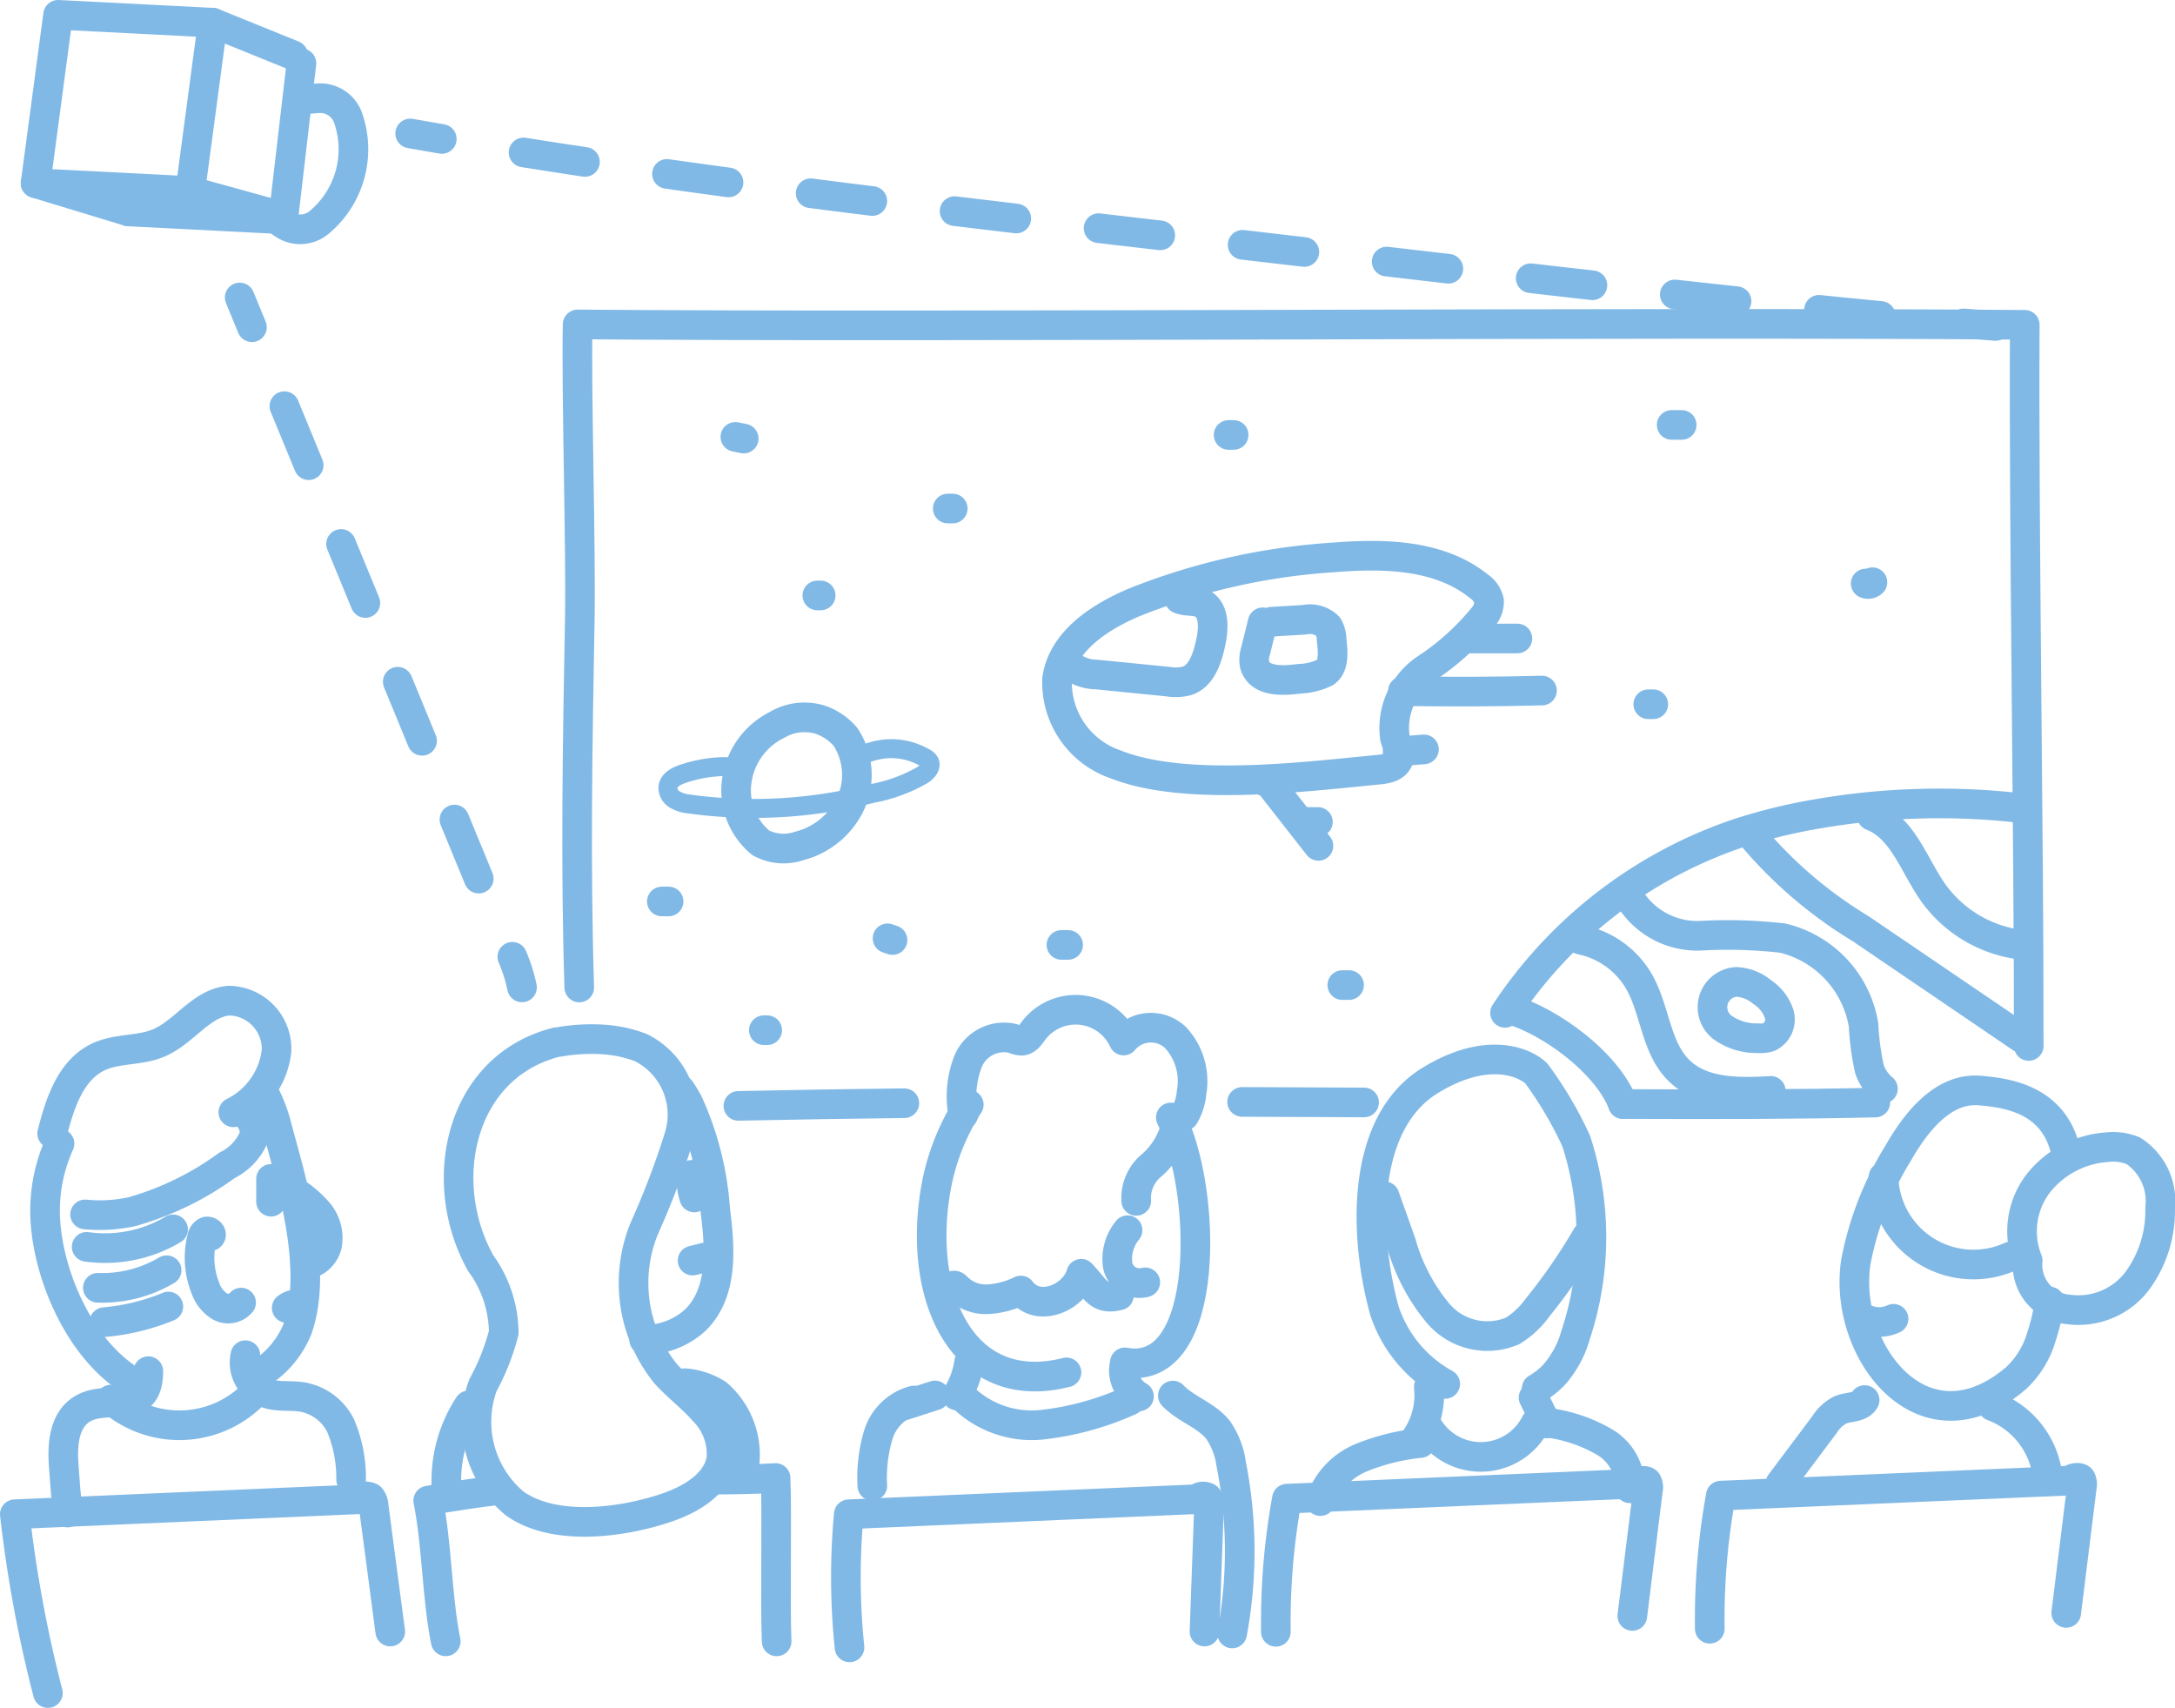 <?xml version="1.0" encoding="UTF-8"?>
<svg xmlns="http://www.w3.org/2000/svg" viewBox="0 0 91.736 72.027">
  <defs>
    <style>.cls-1,.cls-2,.cls-3,.cls-4{fill:none;stroke:#81b9e6;stroke-linecap:round;stroke-linejoin:round;}.cls-1,.cls-3,.cls-4{stroke-width:1.25px;}.cls-2{stroke-width:0.8px;}.cls-3{stroke-dasharray:2.693 3.591;}.cls-4{stroke-dasharray:2.621 3.495;}</style>
  </defs>
  <g id="Layer_2" data-name="Layer 2">
    <g id="Barmelweid_Icons" data-name="Barmelweid Icons">
      <path class="cls-1" d="M11.2,46.213a6.5,6.5,0,0,1,.493,1.365c.663,2.431,1.727,5.977.854,8.469a4,4,0,0,1-1.737,1.973"></path>
      <path class="cls-1" d="M5.522,58.228C3.256,56.819,1.936,53.539,1.9,51.143a6.906,6.906,0,0,1,.61-2.913"></path>
      <path class="cls-1" d="M27.17,56.5a3.142,3.142,0,0,0,2.176-.847c1.2-1.2,1.008-3.128.819-4.65a12.963,12.963,0,0,0-1.134-4.485,5.871,5.871,0,0,0-.33-.552"></path>
      <path class="cls-1" d="M10.35,57.153a1.36,1.36,0,0,0,.786,1.558c.557.265,1.246.077,1.839.256a2.242,2.242,0,0,1,1.39,1.152,5.666,5.666,0,0,1,.444,2.272"></path>
      <path class="cls-1" d="M2.854,63.787q-.108-1.037-.173-2.078c-.069-1.089.109-2.288,1.407-2.509.993-.17,2.171.244,2.168-1.374"></path>
      <path class="cls-1" d="M31.355,62.315c.014-.159.026-.319.034-.478a3.4,3.4,0,0,0-1.132-3.045,2.954,2.954,0,0,0-1.374-.458"></path>
      <path class="cls-1" d="M2.02,71.4A54.616,54.616,0,0,1,.625,63.86l14.567-.634a.357.357,0,0,1,.44-.068.574.574,0,0,1,.127.348l.7,5.3"></path>
      <path class="cls-1" d="M35.83,69.474A28.9,28.9,0,0,1,35.8,63.86l14.674-.634a.38.38,0,0,1,.451-.068.512.512,0,0,1,.069.348l-.192,5.3"></path>
      <path class="cls-1" d="M53.813,68.817a29.2,29.2,0,0,1,.466-5.614l14.73-.634c.081-.115.39-.157.457-.068a.485.485,0,0,1,.038.347l-.657,5.3"></path>
      <path class="cls-1" d="M72.114,68.688a29.2,29.2,0,0,1,.466-5.614l14.73-.634c.08-.115.39-.157.457-.068a.493.493,0,0,1,.038.348l-.657,5.3"></path>
      <path class="cls-1" d="M30.3,62.4c.852-.006,1.673-.023,2.411-.069.068,1.5-.021,5.39.046,6.89"></path>
      <path class="cls-1" d="M18.8,69.22c-.375-1.858-.365-4.078-.74-5.936,1-.178,2.017-.329,3.037-.454"></path>
      <path class="cls-1" d="M25.408,43.835a5.413,5.413,0,0,1,1.618.344,3.155,3.155,0,0,1,1.613,3.778,34.714,34.714,0,0,1-1.466,3.851,6.081,6.081,0,0,0,.909,6.133c.5.552,1.106,1,1.595,1.559a2.578,2.578,0,0,1,.751,2.011c-.167,1.065-1.274,1.719-2.313,2.072-1.845.628-4.729,1.025-6.416-.184a4.483,4.483,0,0,1-1.331-4.976,9.774,9.774,0,0,0,.879-2.222,5.049,5.049,0,0,0-.971-2.927c-1.918-3.425-.892-8.29,3.2-9.323l.112-.011A7.835,7.835,0,0,1,25.408,43.835Z"></path>
      <path class="cls-1" d="M2.2,47.805c.325-1.275.782-2.713,2-3.255.776-.344,1.7-.233,2.481-.56C7.768,43.539,8.479,42.3,9.65,42.2a2.034,2.034,0,0,1,2.013,2.124,3.305,3.305,0,0,1-1.821,2.584c.535-.172,1.015.521.864,1.053a2.354,2.354,0,0,1-1.127,1.182A12.631,12.631,0,0,1,5.566,51.1a6.372,6.372,0,0,1-1.977.115"></path>
      <path class="cls-1" d="M12.323,50.2a4.652,4.652,0,0,1,1.064.882,1.69,1.69,0,0,1,.408,1.434,1.111,1.111,0,0,1-.922.827"></path>
      <path class="cls-1" d="M11.431,49.716v.963"></path>
      <path class="cls-1" d="M4.679,59.023a4.388,4.388,0,0,0,6.282-.524"></path>
      <path class="cls-1" d="M3.655,52.583A5.61,5.61,0,0,0,7.3,51.847"></path>
      <path class="cls-1" d="M4.128,54.31a5.321,5.321,0,0,0,2.9-.741"></path>
      <path class="cls-1" d="M4.4,55.758A9.108,9.108,0,0,0,7.1,55.1"></path>
      <path class="cls-1" d="M8.878,52.125c.081-.085-.066-.225-.176-.184a.372.372,0,0,0-.186.281,3.432,3.432,0,0,0,.142,2.086,1.463,1.463,0,0,0,.6.778.715.715,0,0,0,.911-.151"></path>
      <path class="cls-1" d="M12.093,55.16a.618.618,0,0,1,.54-.126"></path>
      <path class="cls-1" d="M29.726,53.034l-.515.128"></path>
      <path class="cls-1" d="M19.771,59.269a5.828,5.828,0,0,0-.92,3.752"></path>
      <path class="cls-1" d="M29.183,49.546a2.19,2.19,0,0,0,.1.954"></path>
      <path class="cls-1" d="M85.567,44.111c.007-9.411-.213-21.419-.168-30.412-15.991-.131-45.046.114-61.037-.017-.055,3.066.146,9.427.091,12.493-.093,5.157-.185,10.317-.021,15.471"></path>
      <path class="cls-1" d="M68.452,46.56c4,.017,7.566.01,10.643-.062"></path>
      <path class="cls-1" d="M52.389,46.471q2.648.006,5.145.022"></path>
      <path class="cls-1" d="M31.143,46.638q3.585-.075,7-.113"></path>
      <path class="cls-1" d="M47.074,32.243a3.651,3.651,0,0,1-2.488-3.616c.231-1.594,1.8-2.614,3.287-3.237a27.35,27.35,0,0,1,8.408-1.885c2.117-.169,4.439-.114,6.093,1.218a1.016,1.016,0,0,1,.43.616.964.964,0,0,1-.181.6,10.641,10.641,0,0,1-2.494,2.268,3.006,3.006,0,0,0-1.292,2.928c.094.312.272.65.126.942s-.509.353-.825.383C55.06,32.754,50.012,33.4,47.074,32.243Z"></path>
      <path class="cls-1" d="M45.312,28.18a1.855,1.855,0,0,0,.933.266l3.02.3a1.9,1.9,0,0,0,.8-.033c.62-.207.851-.947.994-1.585.138-.615.183-1.432-.39-1.693-.286-.13-.632-.055-.922-.177"></path>
      <path class="cls-1" d="M53.257,26.245l-.3,1.206a1.16,1.16,0,0,0-.042.574c.208.778,1.282.679,1.891.6a2.646,2.646,0,0,0,1.1-.274c.4-.29.3-.961.256-1.391a1.08,1.08,0,0,0-.152-.546,1.1,1.1,0,0,0-.994-.277l-1.383.083"></path>
      <path class="cls-1" d="M32.772,30.571a2.268,2.268,0,0,1,1.817-.22,2.442,2.442,0,0,1,1.064.716,2.9,2.9,0,0,1,.166,2.939,3.3,3.3,0,0,1-2.125,1.674,2.031,2.031,0,0,1-1.609-.136,2.867,2.867,0,0,1-.99-2.731A3.1,3.1,0,0,1,32.772,30.571Z"></path>
      <path class="cls-1" d="M63.48,42.715a19.119,19.119,0,0,1,9.763-7.55,23.152,23.152,0,0,1,3.359-.833,30.157,30.157,0,0,1,8.383-.279"></path>
      <path class="cls-2" d="M30.6,32.329a5.684,5.684,0,0,0-1.825.316c-.261.091-.551.245-.6.525a.573.573,0,0,0,.273.541,1.481,1.481,0,0,0,.593.193,20.043,20.043,0,0,0,7.736-.44,6.666,6.666,0,0,0,2.131-.779c.19-.12.392-.339.3-.546a.453.453,0,0,0-.2-.184,2.824,2.824,0,0,0-2.466-.179"></path>
      <path class="cls-1" d="M39.974,21.446h.211"></path>
      <path class="cls-1" d="M51.82,18.343h.212"></path>
      <path class="cls-1" d="M31.016,18.425l.352.07"></path>
      <path class="cls-1" d="M34.473,25.112h.141"></path>
      <path class="cls-1" d="M44.769,39.85h.282"></path>
      <path class="cls-1" d="M32.217,43.446h.141"></path>
      <path class="cls-1" d="M37.434,39.572l.211.072"></path>
      <path class="cls-1" d="M27.915,38.017H28.2"></path>
      <path class="cls-1" d="M56.615,41.543H56.9"></path>
      <path class="cls-1" d="M69.52,29.7h.211"></path>
      <path class="cls-1" d="M70.507,17.92h.423"></path>
      <path class="cls-1" d="M78.691,24.609a.255.255,0,0,0,.283-.055"></path>
      <path class="cls-1" d="M59.168,29.148q2.934.048,5.869-.025"></path>
      <path class="cls-1" d="M61.842,26.927H64"></path>
      <path class="cls-1" d="M58.946,31.693l1.113-.09"></path>
      <path class="cls-1" d="M53.294,32.937l.2.036,2.114,2.7"></path>
      <path class="cls-1" d="M55.032,34.664h.554"></path>
      <path class="cls-1" d="M66.675,39.632a3.686,3.686,0,0,1,2.454,1.761c.687,1.2.7,2.781,1.681,3.749s2.514.942,3.878.864"></path>
      <path class="cls-1" d="M68.792,37.962a3.347,3.347,0,0,0,2.941,1.5,20.46,20.46,0,0,1,3.452.1A4.527,4.527,0,0,1,78.6,43.225a11.2,11.2,0,0,0,.244,1.845,1.813,1.813,0,0,0,.573.845"></path>
      <path class="cls-1" d="M73.981,35.35a18.431,18.431,0,0,0,4.487,3.81l6.78,4.609"></path>
      <path class="cls-1" d="M78.95,34.406c1.31.509,1.772,2.081,2.58,3.23a5.347,5.347,0,0,0,3.734,2.208"></path>
      <path class="cls-1" d="M63.734,42.591c1.607.473,4.028,2.183,4.718,3.969"></path>
      <path class="cls-1" d="M72.652,43.33a2.448,2.448,0,0,0,1.49.453,1.175,1.175,0,0,0,.48-.05.83.83,0,0,0,.414-.988,1.782,1.782,0,0,0-.711-.906,1.823,1.823,0,0,0-1.094-.429A1.069,1.069,0,0,0,72.652,43.33Z"></path>
      <path class="cls-1" d="M22.017,41.641a6.78,6.78,0,0,0-.407-1.29"></path>
      <path class="cls-3" d="M20.192,37.053,11.311,15.466"></path>
      <path class="cls-1" d="M10.626,13.8l-.516-1.255"></path>
      <path class="cls-1" d="M17.3,5.628q.668.117,1.334.232"></path>
      <path class="cls-4" d="M22.082,6.429C30.749,7.808,39.987,8.9,52.517,10.337c7.189.825,20.04,2.381,28.559,3.151"></path>
      <path class="cls-1" d="M82.82,13.64q.7.057,1.351.106"></path>
      <path class="cls-1" d="M12.558,4.208l.842-.063a1.246,1.246,0,0,1,1.272.8,4.012,4.012,0,0,1-1.243,4.461,1.246,1.246,0,0,1-1.5.027L11.872,9.4"></path>
      <polyline class="cls-1" points="12.713 2.668 11.945 9.249 5.422 8.917"></polyline>
      <polygon class="cls-1" points="8.024 8.057 1.501 7.725 2.45 0.625 8.973 0.957 8.024 8.057"></polygon>
      <line class="cls-1" x1="8.973" y1="0.957" x2="12.365" y2="2.332"></line>
      <line class="cls-1" x1="8.024" y1="8.057" x2="11.391" y2="8.987"></line>
      <line class="cls-1" x1="1.501" y1="7.725" x2="5.422" y2="8.917"></line>
      <path class="cls-1" d="M44.981,57.877c-4.3,1.09-6.255-3.039-5.54-7.561a9.586,9.586,0,0,1,1.42-3.73"></path>
      <path class="cls-1" d="M49.382,47.127C50.909,50.082,51.12,58.1,47.45,57.46"></path>
      <path class="cls-1" d="M60.955,58.364a5.486,5.486,0,0,1-2.561-3.081c-.888-3.216-1-7.936,1.94-9.726,2.766-1.682,4.37-.473,4.515-.218a16.056,16.056,0,0,1,1.633,2.786,13.119,13.119,0,0,1-.032,8.19,4.252,4.252,0,0,1-.937,1.7,3.443,3.443,0,0,1-.7.543"></path>
      <path class="cls-1" d="M86.451,54.889A8.67,8.67,0,0,1,86.1,56.38a3.857,3.857,0,0,1-1.062,1.735c-3.921,3.354-7.344-1.15-6.761-4.911a13.613,13.613,0,0,1,1.795-4.592c.753-1.318,1.9-2.745,3.412-2.621,1.273.1,3.316.414,3.7,2.86"></path>
      <path class="cls-1" d="M85.523,53.164a3.326,3.326,0,0,1,.426-3.231,4.042,4.042,0,0,1,2.922-1.553,2.257,2.257,0,0,1,1.1.148,2.526,2.526,0,0,1,1.137,2.409,4.975,4.975,0,0,1-.97,3.089,3.111,3.111,0,0,1-2.9,1.195,1.879,1.879,0,0,1-1.715-2.057"></path>
      <path class="cls-1" d="M79.443,49.632A3.792,3.792,0,0,0,84.8,52.99"></path>
      <path class="cls-1" d="M75.092,62.562l1.863-2.485a1.712,1.712,0,0,1,.671-.62c.35-.142.836-.082,1.019-.413"></path>
      <path class="cls-1" d="M84.044,59.3a3.612,3.612,0,0,1,2.327,3.031"></path>
      <path class="cls-1" d="M78.639,55.612a1.428,1.428,0,0,0,1.225.006"></path>
      <path class="cls-1" d="M58.4,50.453l.7,1.971a7.98,7.98,0,0,0,1.588,3,2.725,2.725,0,0,0,3.108.705,3.684,3.684,0,0,0,1.047-.976,24.3,24.3,0,0,0,2.095-3.036"></path>
      <path class="cls-1" d="M39.829,54.231a.137.137,0,0,0,.122.148.225.225,0,0,0,.187-.088c.024-.029.045-.063.08-.073.055-.016.1.032.143.074a1.727,1.727,0,0,0,1.308.5,3.614,3.614,0,0,0,1.386-.367c.726.967,2.26.3,2.547-.707.615.647.726,1.129,1.593.913"></path>
      <path class="cls-1" d="M40.628,47.011a4.085,4.085,0,0,1,.21-2.268,1.642,1.642,0,0,1,1.885-.948.917.917,0,0,0,.375.095c.217-.019.354-.234.484-.409a2.226,2.226,0,0,1,3.808.4,1.5,1.5,0,0,1,2.189-.125,2.7,2.7,0,0,1,.68,2.308,2.351,2.351,0,0,1-.311.991"></path>
      <path class="cls-1" d="M55.691,63.305a3.05,3.05,0,0,1,1.717-1.828,9.022,9.022,0,0,1,2.5-.62"></path>
      <path class="cls-1" d="M68.748,62.767a2.167,2.167,0,0,0-1.043-1.934,6.376,6.376,0,0,0-2.156-.791"></path>
      <path class="cls-1" d="M60.263,58.493a3.223,3.223,0,0,1-.627,2.28"></path>
      <path class="cls-1" d="M64.682,58.938l.542,1.095"></path>
      <path class="cls-1" d="M60.16,60.053a2.592,2.592,0,0,0,4.611-.038"></path>
      <path class="cls-1" d="M36.792,62.66a6.332,6.332,0,0,1,.253-2.154,2.148,2.148,0,0,1,1.5-1.443"></path>
      <path class="cls-1" d="M49.468,58.856c.559.583,1.423.825,1.919,1.463a3.312,3.312,0,0,1,.541,1.421,18.978,18.978,0,0,1,.041,7.146"></path>
      <path class="cls-1" d="M40.874,57.457a3.582,3.582,0,0,1-.516,1.394"></path>
      <path class="cls-1" d="M47.45,57.46a1.246,1.246,0,0,0,.59,1.43"></path>
      <path class="cls-1" d="M38.02,59.306l1.414-.456"></path>
      <path class="cls-1" d="M40.451,58.761a4.161,4.161,0,0,0,3.489,1.325,12.309,12.309,0,0,0,3.72-1.023"></path>
      <path class="cls-1" d="M47.558,51.881a1.916,1.916,0,0,0-.42,1.467.938.938,0,0,0,1.166.732"></path>
      <path class="cls-1" d="M47.924,50.643a1.785,1.785,0,0,1,.619-1.473,3.216,3.216,0,0,0,.942-1.342"></path>
    </g>
  </g>
</svg>
